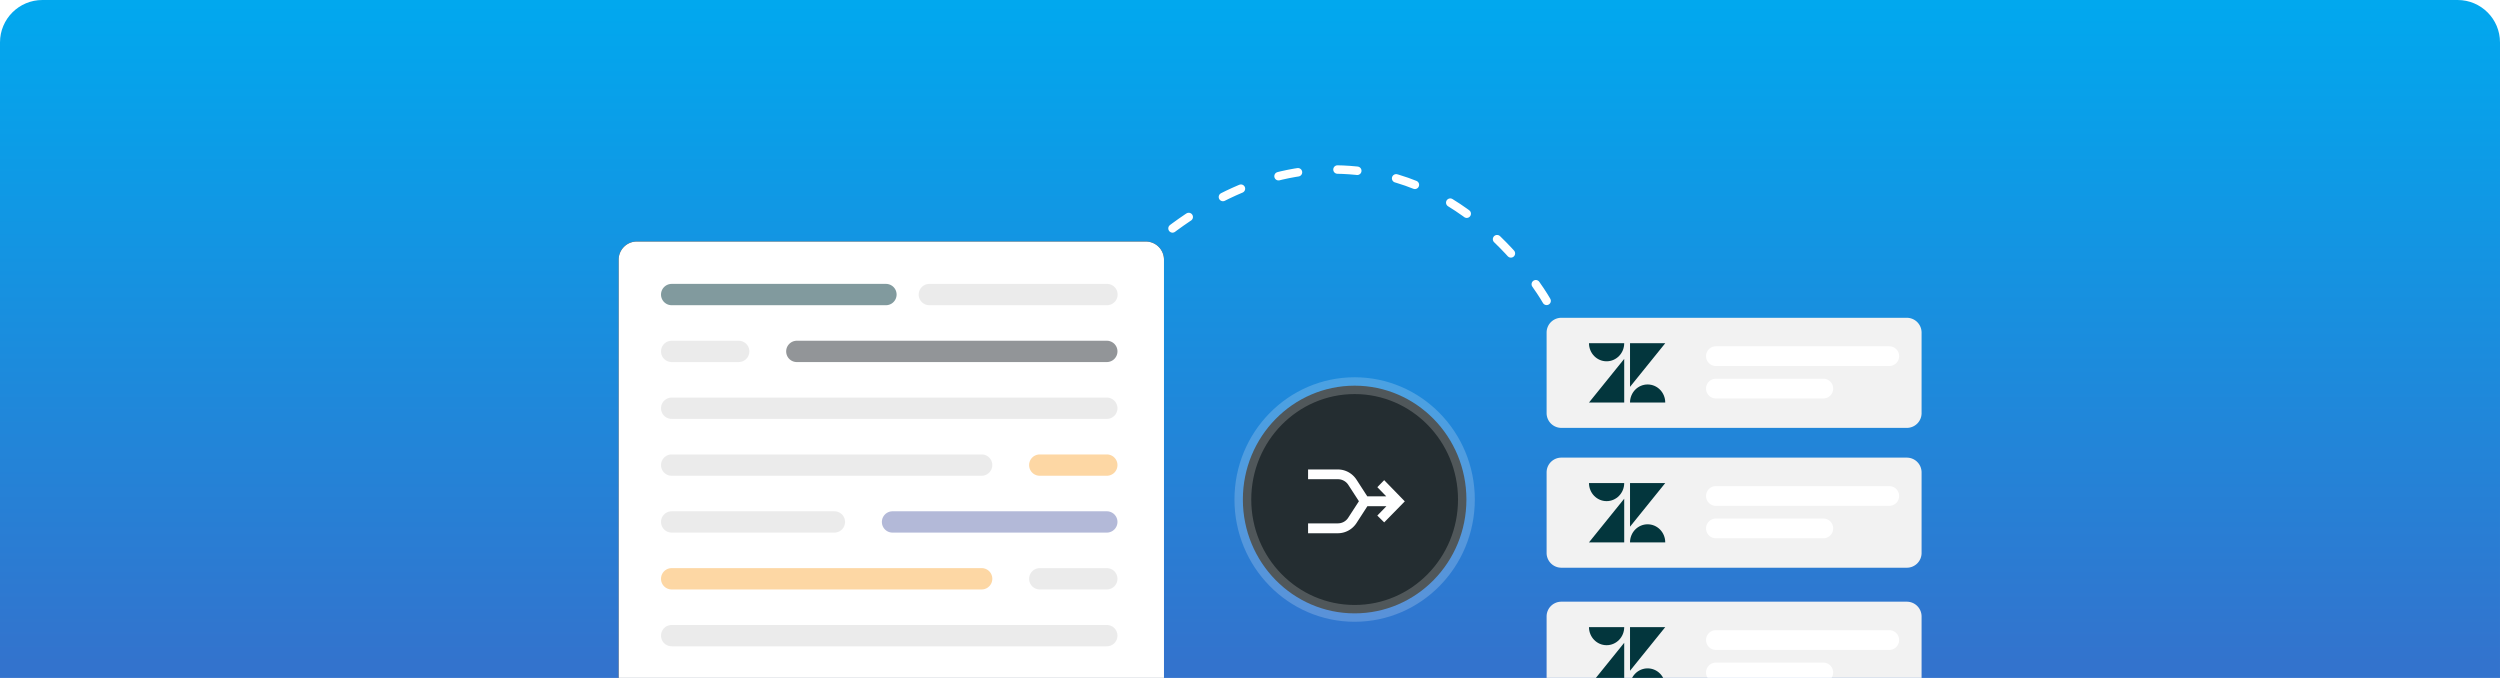 <svg xmlns="http://www.w3.org/2000/svg" xmlns:xlink="http://www.w3.org/1999/xlink" width="590" height="160" viewBox="0 0 590 160">
    <defs>
        <filter id="prefix__c" width="147.4%" height="165.7%" x="-23.4%" y="-32.4%" filterUnits="objectBoundingBox">
            <feOffset dy="10" in="SourceAlpha" result="shadowOffsetOuter1"/>
            <feGaussianBlur in="shadowOffsetOuter1" result="shadowBlurOuter1" stdDeviation="13"/>
            <feColorMatrix in="shadowBlurOuter1" result="shadowMatrixOuter1" values="0 0 0 0 0 0 0 0 0 0 0 0 0 0 0 0 0 0 0.2 0"/>
            <feMerge>
                <feMergeNode in="shadowMatrixOuter1"/>
                <feMergeNode in="SourceGraphic"/>
            </feMerge>
        </filter>
        <filter id="prefix__e" width="107%" height="104.5%" x="-3.5%" y="-2.3%" filterUnits="objectBoundingBox">
            <feOffset in="SourceAlpha" result="shadowOffsetOuter1"/>
            <feGaussianBlur in="shadowOffsetOuter1" result="shadowBlurOuter1" stdDeviation="1.5"/>
            <feColorMatrix in="shadowBlurOuter1" values="0 0 0 0 0 0 0 0 0 0 0 0 0 0 0 0 0 0 0.1 0"/>
        </filter>
        <filter id="prefix__g" width="114.6%" height="150%" x="-7.3%" y="-25%" filterUnits="objectBoundingBox">
            <feOffset in="SourceAlpha" result="shadowOffsetOuter1"/>
            <feGaussianBlur in="shadowOffsetOuter1" result="shadowBlurOuter1" stdDeviation="1.5"/>
            <feColorMatrix in="shadowBlurOuter1" result="shadowMatrixOuter1" values="0 0 0 0 0 0 0 0 0 0 0 0 0 0 0 0 0 0 0.1 0"/>
            <feMerge>
                <feMergeNode in="shadowMatrixOuter1"/>
                <feMergeNode in="SourceGraphic"/>
            </feMerge>
        </filter>
        <filter id="prefix__h" width="114.6%" height="150%" x="-7.3%" y="-25%" filterUnits="objectBoundingBox">
            <feOffset in="SourceAlpha" result="shadowOffsetOuter1"/>
            <feGaussianBlur in="shadowOffsetOuter1" result="shadowBlurOuter1" stdDeviation="1.5"/>
            <feColorMatrix in="shadowBlurOuter1" result="shadowMatrixOuter1" values="0 0 0 0 0 0 0 0 0 0 0 0 0 0 0 0 0 0 0.1 0"/>
            <feMerge>
                <feMergeNode in="shadowMatrixOuter1"/>
                <feMergeNode in="SourceGraphic"/>
            </feMerge>
        </filter>
        <filter id="prefix__i" width="114.6%" height="150%" x="-7.3%" y="-25%" filterUnits="objectBoundingBox">
            <feOffset in="SourceAlpha" result="shadowOffsetOuter1"/>
            <feGaussianBlur in="shadowOffsetOuter1" result="shadowBlurOuter1" stdDeviation="1.5"/>
            <feColorMatrix in="shadowBlurOuter1" result="shadowMatrixOuter1" values="0 0 0 0 0 0 0 0 0 0 0 0 0 0 0 0 0 0 0.1 0"/>
            <feMerge>
                <feMergeNode in="shadowMatrixOuter1"/>
                <feMergeNode in="SourceGraphic"/>
            </feMerge>
        </filter>
        <path id="prefix__a" d="M10 0h570c5.523 0 10 4.477 10 10v150H0V10C0 4.477 4.477 0 10 0z"/>
        <path id="prefix__f" d="M0 4.293C0 1.922 1.92 0 4.282 0h120.136a4.287 4.287 0 014.282 4.293v190.314c0 2.371-1.92 4.293-4.282 4.293H4.282A4.287 4.287 0 010 194.607V4.293z"/>
        <linearGradient id="prefix__b" x1="50%" x2="50%" y1="-1.655%" y2="98.345%">
            <stop offset="0%" stop-color="#00A9EF"/>
            <stop offset="100%" stop-color="#3373CD"/>
        </linearGradient>
    </defs>
    <g fill="none" fill-rule="evenodd">
        <mask id="prefix__d" fill="#fff">
            <use xlink:href="#prefix__a"/>
        </mask>
        <use fill="url(#prefix__b)" xlink:href="#prefix__a"/>
        <g filter="url(#prefix__c)" mask="url(#prefix__d)">
            <g>
                <g transform="translate(146 30) translate(0 17)">
                    <use fill="#000" filter="url(#prefix__e)" xlink:href="#prefix__f"/>
                    <use fill="#FFF" xlink:href="#prefix__f"/>
                    <g opacity=".5">
                        <path fill="#03363D" d="M0 2.516A2.522 2.522 0 012.515 0h50.568a2.51 2.51 0 012.515 2.516 2.522 2.522 0 01-2.515 2.515H2.515A2.51 2.51 0 010 2.516z" transform="translate(10 10)"/>
                        <path fill="#D8D8D8" d="M60.81 2.516A2.516 2.516 0 0163.334 0H105.2a2.516 2.516 0 110 5.031H63.333a2.513 2.513 0 01-2.522-2.515zM0 15.932a2.512 2.512 0 012.515-2.516h15.82a2.509 2.509 0 012.514 2.516 2.512 2.512 0 01-2.515 2.515H2.514A2.509 2.509 0 010 15.932z" transform="translate(10 10)"/>
                        <path fill="#252C31" d="M29.537 15.932a2.52 2.52 0 012.512-2.516h73.16a2.508 2.508 0 012.513 2.516 2.52 2.52 0 01-2.513 2.515H32.05a2.508 2.508 0 01-2.512-2.515z" transform="translate(10 10)"/>
                        <path fill="#D8D8D8" d="M0 29.348a2.511 2.511 0 012.517-2.516h102.688a2.51 2.51 0 012.517 2.516 2.511 2.511 0 01-2.517 2.515H2.517A2.51 2.51 0 010 29.348z" transform="translate(10 10)"/>
                        <path fill="#FBAF49" d="M86.873 42.764a2.512 2.512 0 012.514-2.516h15.82a2.509 2.509 0 012.515 2.516 2.512 2.512 0 01-2.515 2.515h-15.82a2.509 2.509 0 01-2.514-2.515z" transform="translate(10 10)"/>
                        <path fill="#D8D8D8" d="M0 42.764a2.52 2.52 0 012.513-2.516h73.16a2.508 2.508 0 012.512 2.516 2.52 2.52 0 01-2.513 2.515H2.512A2.508 2.508 0 010 42.764z" transform="translate(10 10)"/>
                        <path fill="#6874B2" d="M52.124 56.18a2.522 2.522 0 012.515-2.516h50.568a2.51 2.51 0 012.515 2.516 2.522 2.522 0 01-2.515 2.515H54.639a2.51 2.51 0 01-2.515-2.515z" transform="translate(10 10)"/>
                        <path fill="#D8D8D8" d="M0 56.18a2.511 2.511 0 012.523-2.516h38.39a2.513 2.513 0 012.523 2.516 2.511 2.511 0 01-2.523 2.515H2.523A2.513 2.513 0 010 56.18zM86.873 69.596a2.512 2.512 0 012.514-2.516h15.82a2.509 2.509 0 012.515 2.516 2.512 2.512 0 01-2.515 2.515h-15.82a2.509 2.509 0 01-2.514-2.515z" transform="translate(10 10)"/>
                        <path fill="#FBAF49" d="M0 69.596a2.52 2.52 0 012.513-2.516h73.16a2.508 2.508 0 012.512 2.516 2.52 2.52 0 01-2.513 2.515H2.512A2.508 2.508 0 010 69.596z" transform="translate(10 10)"/>
                        <path fill="#D8D8D8" d="M0 83.012a2.511 2.511 0 012.517-2.516h102.688a2.51 2.51 0 012.517 2.516 2.511 2.511 0 01-2.517 2.515H2.517A2.51 2.51 0 010 83.012z" transform="translate(10 10)"/>
                    </g>
                </g>
                <path stroke="#FFF" stroke-dasharray="4.68 9.36" stroke-linecap="round" stroke-linejoin="round" stroke-width="2" d="M219 31S205 6 179 1c-17.333-3.333-34.333 1.667-51 15" transform="translate(146 30)"/>
                <g>
                    <g filter="url(#prefix__g)" transform="translate(146 30) translate(219 35)">
                        <path fill="#F2F2F2" d="M0 3.477A3.477 3.477 0 013.483 0H85.01a3.486 3.486 0 013.483 3.477v19.027a3.477 3.477 0 01-3.483 3.477H3.483A3.486 3.486 0 010 22.504V3.477z"/>
                        <path fill="#FFF" d="M37.628 9.052a2.323 2.323 0 012.323-2.327h40.921a2.319 2.319 0 012.323 2.327 2.323 2.323 0 01-2.323 2.327H39.951a2.319 2.319 0 01-2.323-2.327zM37.628 16.706a2.322 2.322 0 012.33-2.327h25.341a2.322 2.322 0 012.33 2.327 2.322 2.322 0 01-2.33 2.327H39.957a2.322 2.322 0 01-2.329-2.327z"/>
                        <path fill="#03363D" d="M18.314 9.697v10.302H10l8.314-10.302zm5.527 6.036c2.296 0 4.157 1.91 4.157 4.267h-8.314c0-2.356 1.861-4.267 4.157-4.267zM28 6l-8.316 10.302V6H28zm-9.686 0c0 2.356-1.861 4.267-4.157 4.267C11.861 10.267 10 8.357 10 6h8.314z"/>
                    </g>
                    <g filter="url(#prefix__h)" transform="translate(146 30) translate(219 35) translate(0 33)">
                        <path fill="#F2F2F2" d="M0 3.477A3.477 3.477 0 013.483 0H85.01a3.486 3.486 0 013.483 3.477v19.027a3.477 3.477 0 01-3.483 3.477H3.483A3.486 3.486 0 010 22.504V3.477z"/>
                        <path fill="#FFF" d="M37.628 9.052a2.323 2.323 0 012.323-2.327h40.921a2.319 2.319 0 012.323 2.327 2.323 2.323 0 01-2.323 2.327H39.951a2.319 2.319 0 01-2.323-2.327zM37.628 16.706a2.322 2.322 0 012.33-2.327h25.341a2.322 2.322 0 012.33 2.327 2.322 2.322 0 01-2.33 2.327H39.957a2.322 2.322 0 01-2.329-2.327z"/>
                        <path fill="#03363D" d="M18.314 9.697v10.302H10l8.314-10.302zm5.527 6.036c2.296 0 4.157 1.91 4.157 4.267h-8.314c0-2.356 1.861-4.267 4.157-4.267zM28 6l-8.316 10.302V6H28zm-9.686 0c0 2.356-1.861 4.267-4.157 4.267C11.861 10.267 10 8.357 10 6h8.314z"/>
                    </g>
                    <g filter="url(#prefix__i)" transform="translate(146 30) translate(219 35) translate(0 67)">
                        <path fill="#F2F2F2" d="M0 3.477A3.477 3.477 0 013.483 0H85.01a3.486 3.486 0 013.483 3.477v19.027a3.477 3.477 0 01-3.483 3.477H3.483A3.486 3.486 0 010 22.504V3.477z"/>
                        <path fill="#FFF" d="M37.628 9.052a2.323 2.323 0 012.323-2.327h40.921a2.319 2.319 0 012.323 2.327 2.323 2.323 0 01-2.323 2.327H39.951a2.319 2.319 0 01-2.323-2.327zM37.628 16.706a2.322 2.322 0 012.33-2.327h25.341a2.322 2.322 0 012.33 2.327 2.322 2.322 0 01-2.33 2.327H39.957a2.322 2.322 0 01-2.329-2.327z"/>
                        <path fill="#03363D" d="M18.314 9.697v10.302H10l8.314-10.302zm5.527 6.036c2.296 0 4.157 1.91 4.157 4.267h-8.314c0-2.356 1.861-4.267 4.157-4.267zM28 6l-8.316 10.302V6H28zm-9.686 0c0 2.356-1.861 4.267-4.157 4.267C11.861 10.267 10 8.357 10 6h8.314z"/>
                    </g>
                </g>
                <g fill-rule="nonzero" stroke="#FFF" transform="translate(146 30) translate(149.297 53)">
                    <ellipse cx="24.398" cy="24.887" fill="#242D31" stroke-opacity=".2" stroke-width="3.963" rx="26.379" ry="26.868"/>
                    <path fill="#FFF" stroke-width="1.254" d="M20.435 18.421c1.558 0 3.002.786 3.88 2.125l2.728 4.221h6.305l-2.718-2.794.737-.757 3.993 4.104-3.993 4.076-.737-.728 2.746-2.824h-6.314l-2.747 4.25c-.878 1.34-2.322 2.125-3.88 2.125h-6.4v-1.077h6.4c1.218 0 2.35-.611 3.002-1.66l2.719-4.19-2.719-4.193a3.555 3.555 0 00-3.002-1.63h-6.4v-1.048h6.4z"/>
                </g>
            </g>
        </g>
    </g>
</svg>
